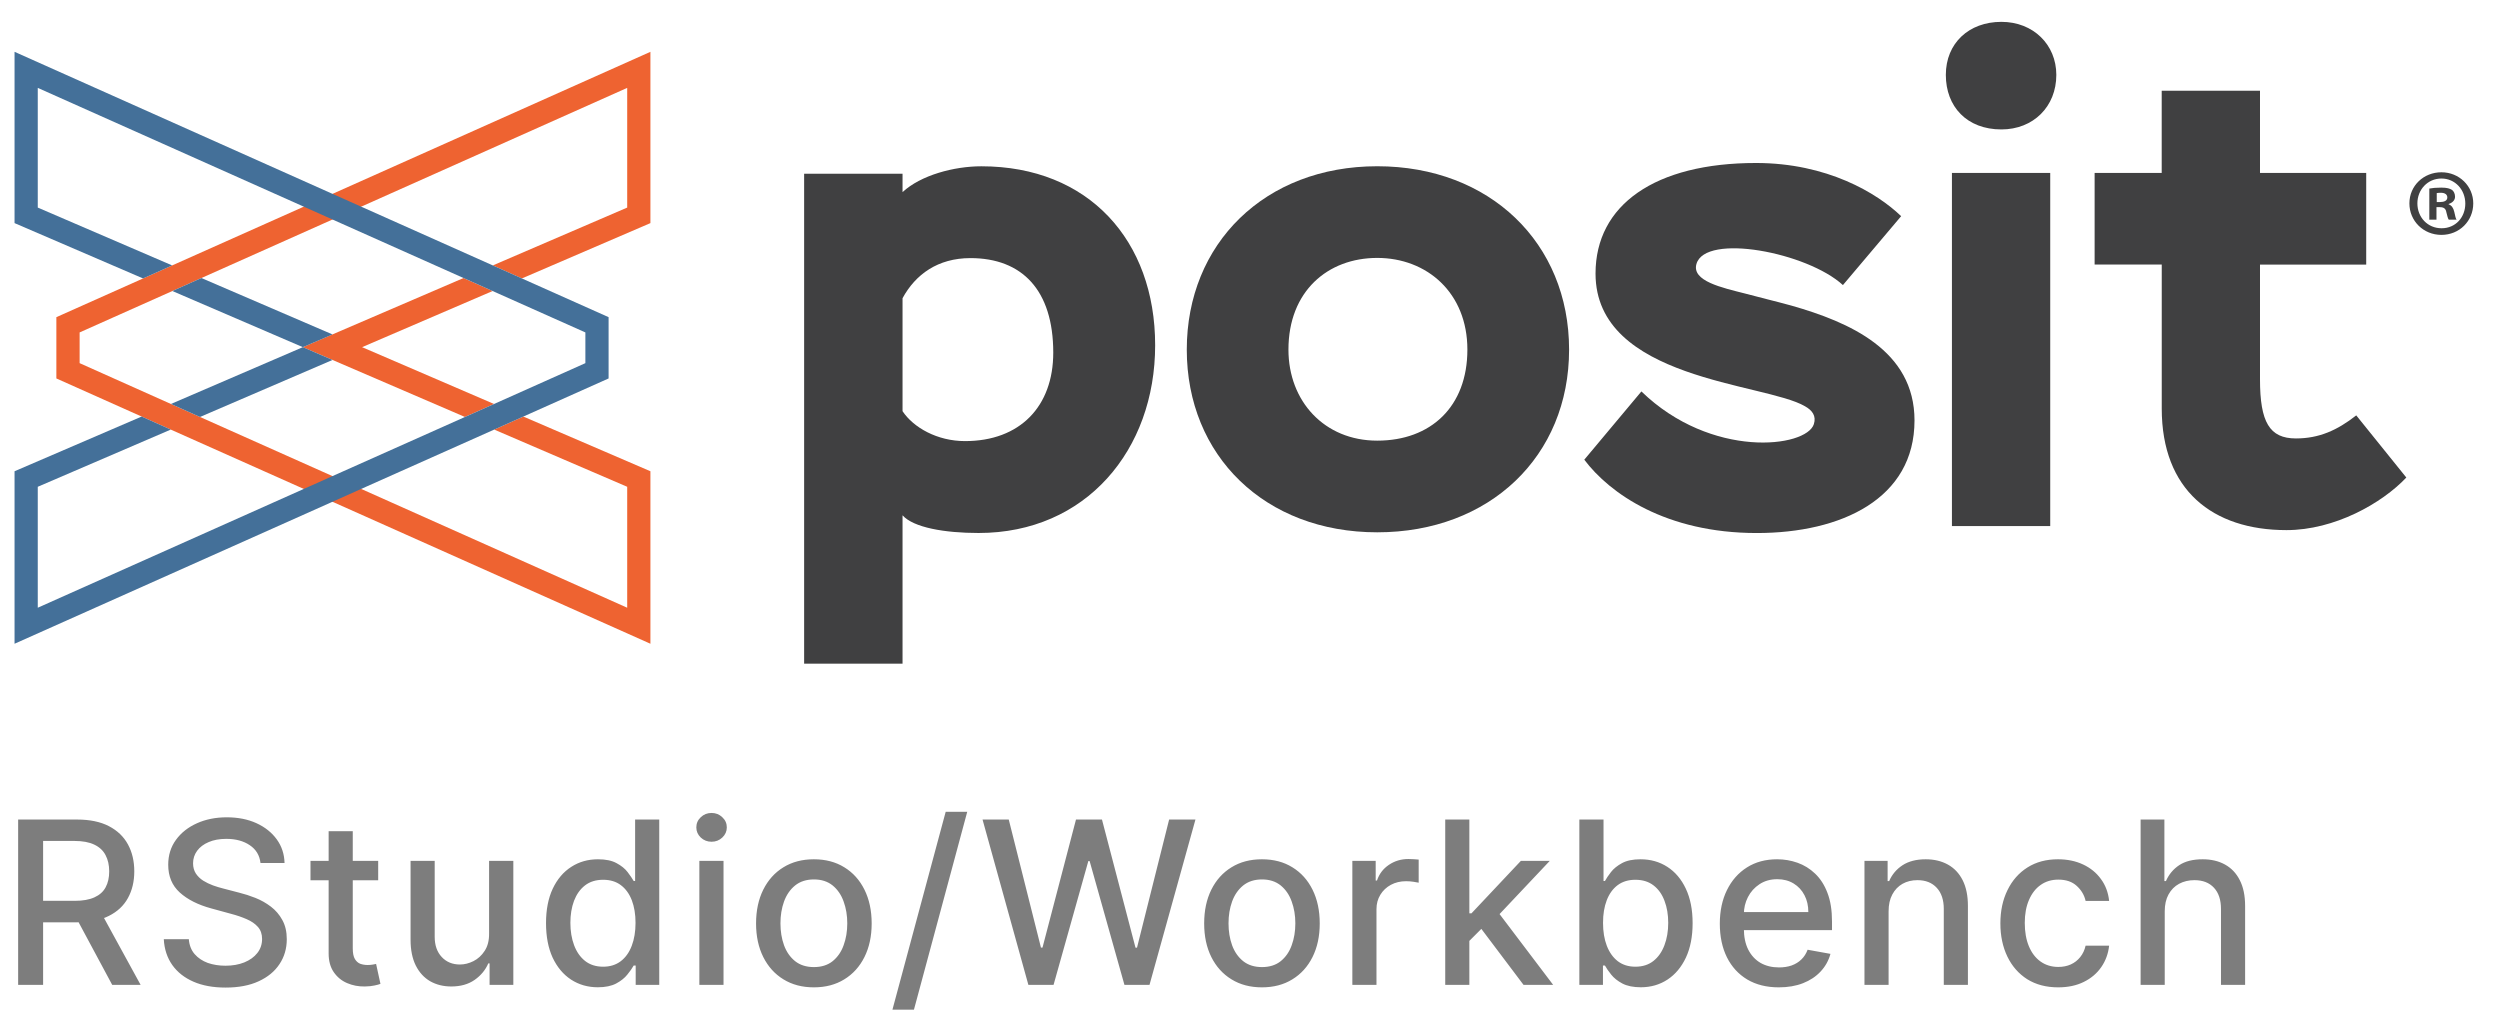 <svg width="66" height="27" viewBox="0 0 66 27" fill="none" xmlns="http://www.w3.org/2000/svg">
<g clip-path="url(#clip0_1334_11747)">
<path d="M36.359 4.389C39.33 4.389 41.424 6.415 41.424 9.23C41.424 12.044 39.33 14.053 36.359 14.053C33.389 14.053 31.331 12.027 31.331 9.23C31.331 6.433 33.389 4.389 36.359 4.389ZM36.359 11.633C37.773 11.633 38.739 10.736 38.739 9.23C38.739 7.724 37.666 6.809 36.359 6.809C35.053 6.809 34.015 7.688 34.015 9.23C34.015 10.593 34.964 11.633 36.359 11.633Z" fill="#404041"/>
<path d="M52.837 0.577C53.679 0.577 54.287 1.18 54.287 1.977C54.287 2.815 53.679 3.417 52.837 3.417C51.925 3.417 51.37 2.815 51.37 1.977C51.37 1.14 51.978 0.577 52.837 0.577ZM51.531 4.565H54.126V13.889H51.531V4.565Z" fill="#404041"/>
<path d="M55.297 4.565H57.069V2.395H59.664V4.565H62.468V6.985H59.664V10.015C59.664 11.145 59.914 11.575 60.613 11.575C61.221 11.575 61.704 11.36 62.205 10.966L63.527 12.607C62.882 13.289 61.632 13.995 60.362 13.995C58.412 13.995 57.07 12.937 57.07 10.786V6.984H55.298V4.564L55.297 4.565Z" fill="#404041"/>
<path d="M50.188 5.705C49.552 5.094 48.233 4.303 46.359 4.303C43.691 4.303 42.122 5.409 42.122 7.222C42.122 10.035 46.594 10.104 47.651 10.725C47.842 10.831 47.955 10.98 47.886 11.197C47.688 11.82 45.181 12.125 43.333 10.334L41.825 12.136C42.496 13.027 43.977 14.072 46.38 14.072C48.613 14.072 50.543 13.166 50.543 11.1C50.543 9.248 48.821 8.503 47.29 8.067C46.854 7.947 46.433 7.848 46.069 7.749C45.465 7.595 44.657 7.421 44.786 6.969C45.021 6.148 47.712 6.662 48.653 7.526L50.191 5.706L50.188 5.705Z" fill="#404041"/>
<path d="M21.229 4.587H23.827V5.072C24.311 4.623 25.189 4.39 25.907 4.39C28.739 4.39 30.496 6.348 30.496 9.114C30.496 11.881 28.668 14.071 25.835 14.071C24.939 14.071 24.114 13.928 23.827 13.604V17.52H21.229V4.587ZM23.827 7.873V10.855C24.114 11.286 24.741 11.645 25.476 11.645C26.929 11.645 27.806 10.729 27.806 9.31C27.806 7.658 26.982 6.814 25.619 6.814C24.759 6.814 24.168 7.245 23.827 7.873Z" fill="#404041"/>
<path d="M3.777 7.351L4.545 7.007L8.02 5.456L8.778 5.118L17.171 1.368V5.89L13.777 7.351L13.01 7.007L16.558 5.48V2.32L9.535 5.456L8.778 5.795L5.317 7.34L4.55 7.683L2.102 8.776V9.587L4.512 10.665L5.28 11.008L8.831 12.593L9.585 12.93L16.558 16.044V12.851L13.047 11.341L13.816 10.997L17.171 12.441V16.995L8.834 13.272L8.081 12.935L4.508 11.341L3.739 10.997L1.488 9.991V8.373L3.777 7.351Z" fill="#EE6331"/>
<path d="M9.559 9.165L13.005 7.683L12.237 7.34L7.994 9.165L12.274 11.008L13.042 10.665L9.559 9.165Z" fill="#EE6331"/>
<path d="M4.512 10.665L5.28 11.008L8.778 9.503L7.995 9.165L4.512 10.665Z" fill="#447099"/>
<path d="M5.317 7.34L4.55 7.683L7.995 9.165L8.778 8.829L5.317 7.34Z" fill="#447099"/>
<path d="M13.778 7.351L13.01 7.007L9.536 5.456L8.778 5.118L0.384 1.368V5.89L3.777 7.351L4.545 7.007L0.997 5.48V2.32L8.02 5.456L8.778 5.795L12.238 7.34L13.005 7.683L15.454 8.776V9.587L13.043 10.665L12.275 11.008L8.724 12.593L7.97 12.93L0.997 16.044V12.851L4.508 11.341L3.739 10.997L0.384 12.441V16.995L8.721 13.272L9.474 12.935L13.047 11.341L13.816 10.997L16.067 9.991V8.373L13.778 7.351Z" fill="#447099"/>
<path d="M65.294 5.369C65.294 5.836 64.928 6.201 64.454 6.201C63.979 6.201 63.608 5.835 63.608 5.369C63.608 4.904 63.983 4.548 64.454 4.548C64.924 4.548 65.294 4.914 65.294 5.369ZM63.819 5.369C63.819 5.736 64.088 6.026 64.458 6.026C64.829 6.026 65.084 5.736 65.084 5.374C65.084 5.013 64.819 4.713 64.454 4.713C64.088 4.713 63.819 5.009 63.819 5.369ZM64.324 5.8H64.134V4.978C64.209 4.963 64.314 4.953 64.449 4.953C64.604 4.953 64.674 4.978 64.734 5.014C64.779 5.048 64.813 5.114 64.813 5.195C64.813 5.285 64.743 5.355 64.644 5.385V5.394C64.723 5.424 64.768 5.485 64.793 5.594C64.818 5.719 64.833 5.769 64.854 5.8H64.648C64.623 5.77 64.608 5.695 64.583 5.6C64.568 5.51 64.518 5.469 64.413 5.469H64.323V5.8H64.324ZM64.329 5.334H64.419C64.524 5.334 64.609 5.299 64.609 5.214C64.609 5.139 64.554 5.089 64.434 5.089C64.385 5.089 64.349 5.094 64.33 5.098V5.334H64.329Z" fill="#404041"/>
</g>
<path d="M0.479 26V21.636H2.035C2.373 21.636 2.653 21.695 2.876 21.811C3.101 21.928 3.268 22.089 3.379 22.295C3.49 22.499 3.545 22.736 3.545 23.004C3.545 23.271 3.489 23.506 3.377 23.709C3.266 23.911 3.099 24.068 2.874 24.18C2.651 24.293 2.371 24.349 2.033 24.349H0.854V23.782H1.973C2.186 23.782 2.359 23.751 2.493 23.69C2.628 23.629 2.727 23.541 2.789 23.424C2.852 23.308 2.883 23.168 2.883 23.004C2.883 22.84 2.851 22.697 2.787 22.576C2.724 22.455 2.626 22.363 2.491 22.299C2.357 22.234 2.182 22.201 1.964 22.201H1.138V26H0.479ZM2.634 24.031L3.712 26H2.962L1.905 24.031H2.634ZM6.877 22.783C6.854 22.581 6.76 22.425 6.595 22.314C6.431 22.202 6.223 22.146 5.973 22.146C5.794 22.146 5.639 22.174 5.509 22.231C5.378 22.286 5.276 22.363 5.204 22.461C5.133 22.558 5.097 22.668 5.097 22.791C5.097 22.895 5.122 22.984 5.17 23.06C5.22 23.135 5.284 23.198 5.364 23.249C5.445 23.299 5.531 23.341 5.624 23.375C5.716 23.408 5.805 23.435 5.89 23.456L6.316 23.567C6.455 23.601 6.598 23.647 6.744 23.705C6.891 23.764 7.026 23.84 7.151 23.935C7.276 24.03 7.377 24.148 7.454 24.289C7.532 24.43 7.571 24.598 7.571 24.794C7.571 25.041 7.507 25.261 7.379 25.452C7.253 25.644 7.069 25.796 6.828 25.906C6.588 26.017 6.297 26.072 5.956 26.072C5.629 26.072 5.347 26.021 5.108 25.917C4.869 25.813 4.683 25.666 4.548 25.476C4.413 25.284 4.338 25.057 4.324 24.794H4.985C4.997 24.952 5.048 25.083 5.138 25.188C5.229 25.292 5.345 25.369 5.485 25.421C5.627 25.47 5.783 25.495 5.952 25.495C6.138 25.495 6.303 25.466 6.448 25.408C6.595 25.348 6.71 25.266 6.793 25.16C6.877 25.054 6.919 24.93 6.919 24.788C6.919 24.658 6.882 24.553 6.808 24.47C6.736 24.388 6.637 24.32 6.512 24.266C6.389 24.212 6.249 24.164 6.092 24.123L5.577 23.982C5.227 23.887 4.95 23.747 4.746 23.562C4.543 23.378 4.441 23.134 4.441 22.829C4.441 22.578 4.509 22.359 4.646 22.171C4.782 21.984 4.967 21.838 5.2 21.734C5.433 21.629 5.695 21.577 5.988 21.577C6.284 21.577 6.544 21.629 6.77 21.732C6.997 21.836 7.176 21.979 7.307 22.16C7.438 22.341 7.506 22.548 7.512 22.783H6.877ZM9.984 22.727V23.239H8.197V22.727H9.984ZM8.676 21.943H9.313V25.039C9.313 25.163 9.332 25.256 9.369 25.318C9.406 25.379 9.453 25.421 9.511 25.444C9.571 25.465 9.636 25.476 9.705 25.476C9.757 25.476 9.801 25.472 9.84 25.465C9.878 25.458 9.908 25.452 9.929 25.448L10.044 25.974C10.007 25.989 9.955 26.003 9.886 26.017C9.818 26.033 9.733 26.041 9.631 26.043C9.463 26.046 9.307 26.016 9.162 25.953C9.017 25.891 8.9 25.794 8.81 25.663C8.721 25.533 8.676 25.369 8.676 25.171V21.943ZM12.912 24.643V22.727H13.552V26H12.925V25.433H12.891C12.816 25.608 12.695 25.754 12.529 25.87C12.364 25.985 12.159 26.043 11.913 26.043C11.703 26.043 11.517 25.996 11.355 25.904C11.194 25.81 11.068 25.672 10.976 25.489C10.885 25.305 10.839 25.079 10.839 24.809V22.727H11.476V24.732C11.476 24.955 11.538 25.133 11.662 25.265C11.785 25.397 11.946 25.463 12.143 25.463C12.262 25.463 12.381 25.433 12.499 25.374C12.618 25.314 12.717 25.224 12.795 25.103C12.875 24.982 12.914 24.829 12.912 24.643ZM15.783 26.064C15.518 26.064 15.283 25.996 15.075 25.861C14.869 25.725 14.707 25.531 14.589 25.28C14.473 25.027 14.415 24.724 14.415 24.37C14.415 24.016 14.474 23.714 14.592 23.462C14.711 23.211 14.874 23.018 15.082 22.885C15.289 22.751 15.524 22.685 15.787 22.685C15.99 22.685 16.153 22.719 16.277 22.787C16.402 22.854 16.499 22.932 16.567 23.021C16.636 23.111 16.69 23.19 16.729 23.258H16.767V21.636H17.404V26H16.782V25.491H16.729C16.69 25.56 16.635 25.64 16.562 25.729C16.491 25.819 16.393 25.897 16.268 25.964C16.143 26.03 15.982 26.064 15.783 26.064ZM15.923 25.521C16.107 25.521 16.261 25.472 16.388 25.376C16.516 25.278 16.612 25.142 16.678 24.969C16.744 24.796 16.778 24.594 16.778 24.364C16.778 24.136 16.745 23.938 16.68 23.767C16.614 23.597 16.518 23.464 16.392 23.369C16.266 23.273 16.109 23.226 15.923 23.226C15.732 23.226 15.572 23.276 15.444 23.375C15.316 23.474 15.22 23.61 15.154 23.782C15.09 23.954 15.058 24.148 15.058 24.364C15.058 24.582 15.091 24.779 15.156 24.954C15.222 25.129 15.318 25.267 15.446 25.369C15.575 25.47 15.734 25.521 15.923 25.521ZM18.463 26V22.727H19.101V26H18.463ZM18.785 22.222C18.674 22.222 18.579 22.185 18.5 22.111C18.422 22.036 18.383 21.947 18.383 21.843C18.383 21.738 18.422 21.648 18.5 21.575C18.579 21.499 18.674 21.462 18.785 21.462C18.896 21.462 18.99 21.499 19.069 21.575C19.148 21.648 19.188 21.738 19.188 21.843C19.188 21.947 19.148 22.036 19.069 22.111C18.99 22.185 18.896 22.222 18.785 22.222ZM21.486 26.066C21.179 26.066 20.912 25.996 20.683 25.855C20.454 25.715 20.277 25.518 20.15 25.265C20.024 25.012 19.96 24.717 19.96 24.379C19.96 24.039 20.024 23.742 20.15 23.488C20.277 23.234 20.454 23.036 20.683 22.896C20.912 22.755 21.179 22.685 21.486 22.685C21.793 22.685 22.061 22.755 22.289 22.896C22.518 23.036 22.696 23.234 22.822 23.488C22.948 23.742 23.012 24.039 23.012 24.379C23.012 24.717 22.948 25.012 22.822 25.265C22.696 25.518 22.518 25.715 22.289 25.855C22.061 25.996 21.793 26.066 21.486 26.066ZM21.488 25.531C21.687 25.531 21.852 25.479 21.983 25.374C22.113 25.268 22.21 25.129 22.272 24.954C22.336 24.779 22.368 24.587 22.368 24.376C22.368 24.168 22.336 23.976 22.272 23.801C22.21 23.625 22.113 23.484 21.983 23.377C21.852 23.271 21.687 23.217 21.488 23.217C21.288 23.217 21.122 23.271 20.99 23.377C20.859 23.484 20.762 23.625 20.698 23.801C20.635 23.976 20.604 24.168 20.604 24.376C20.604 24.587 20.635 24.779 20.698 24.954C20.762 25.129 20.859 25.268 20.99 25.374C21.122 25.479 21.288 25.531 21.488 25.531ZM25.535 21.432L24.128 26.656H23.56L24.966 21.432H25.535ZM27.149 26L25.939 21.636H26.631L27.481 25.016H27.522L28.406 21.636H29.092L29.977 25.018H30.017L30.865 21.636H31.56L30.347 26H29.685L28.766 22.732H28.732L27.814 26H27.149ZM33.315 26.066C33.008 26.066 32.74 25.996 32.512 25.855C32.283 25.715 32.105 25.518 31.979 25.265C31.853 25.012 31.79 24.717 31.79 24.379C31.79 24.039 31.853 23.742 31.979 23.488C32.105 23.234 32.283 23.036 32.512 22.896C32.74 22.755 33.008 22.685 33.315 22.685C33.622 22.685 33.89 22.755 34.118 22.896C34.347 23.036 34.525 23.234 34.651 23.488C34.777 23.742 34.841 24.039 34.841 24.379C34.841 24.717 34.777 25.012 34.651 25.265C34.525 25.518 34.347 25.715 34.118 25.855C33.89 25.996 33.622 26.066 33.315 26.066ZM33.317 25.531C33.516 25.531 33.681 25.479 33.812 25.374C33.942 25.268 34.039 25.129 34.101 24.954C34.165 24.779 34.197 24.587 34.197 24.376C34.197 24.168 34.165 23.976 34.101 23.801C34.039 23.625 33.942 23.484 33.812 23.377C33.681 23.271 33.516 23.217 33.317 23.217C33.117 23.217 32.951 23.271 32.819 23.377C32.688 23.484 32.591 23.625 32.527 23.801C32.464 23.976 32.433 24.168 32.433 24.376C32.433 24.587 32.464 24.779 32.527 24.954C32.591 25.129 32.688 25.268 32.819 25.374C32.951 25.479 33.117 25.531 33.317 25.531ZM35.702 26V22.727H36.318V23.247H36.352C36.411 23.071 36.516 22.933 36.667 22.832C36.819 22.729 36.991 22.678 37.182 22.678C37.222 22.678 37.269 22.68 37.323 22.683C37.379 22.685 37.422 22.689 37.453 22.693V23.303C37.428 23.296 37.382 23.288 37.317 23.279C37.251 23.269 37.186 23.264 37.121 23.264C36.97 23.264 36.836 23.296 36.718 23.36C36.602 23.423 36.509 23.51 36.441 23.622C36.373 23.733 36.339 23.859 36.339 24.001V26H35.702ZM38.74 24.89L38.736 24.112H38.847L40.151 22.727H40.914L39.426 24.304H39.326L38.74 24.89ZM38.154 26V21.636H38.791V26H38.154ZM40.221 26L39.049 24.445L39.488 23.999L41.003 26H40.221ZM41.695 26V21.636H42.333V23.258H42.371C42.408 23.19 42.461 23.111 42.531 23.021C42.6 22.932 42.697 22.854 42.82 22.787C42.944 22.719 43.107 22.685 43.31 22.685C43.575 22.685 43.81 22.751 44.018 22.885C44.225 23.018 44.388 23.211 44.506 23.462C44.625 23.714 44.685 24.016 44.685 24.37C44.685 24.724 44.626 25.027 44.508 25.28C44.39 25.531 44.228 25.725 44.022 25.861C43.816 25.996 43.581 26.064 43.317 26.064C43.118 26.064 42.955 26.03 42.829 25.964C42.704 25.897 42.606 25.819 42.535 25.729C42.464 25.64 42.409 25.56 42.371 25.491H42.318V26H41.695ZM42.32 24.364C42.32 24.594 42.353 24.796 42.42 24.969C42.487 25.142 42.583 25.278 42.71 25.376C42.836 25.472 42.991 25.521 43.174 25.521C43.364 25.521 43.523 25.47 43.651 25.369C43.779 25.267 43.876 25.129 43.941 24.954C44.008 24.779 44.041 24.582 44.041 24.364C44.041 24.148 44.009 23.954 43.943 23.782C43.879 23.61 43.783 23.474 43.654 23.375C43.526 23.276 43.366 23.226 43.174 23.226C42.989 23.226 42.833 23.273 42.705 23.369C42.579 23.464 42.483 23.597 42.418 23.767C42.352 23.938 42.32 24.136 42.32 24.364ZM46.961 26.066C46.638 26.066 46.361 25.997 46.128 25.859C45.896 25.72 45.717 25.525 45.591 25.273C45.466 25.021 45.403 24.724 45.403 24.385C45.403 24.05 45.466 23.754 45.591 23.499C45.717 23.243 45.893 23.043 46.119 22.9C46.346 22.756 46.612 22.685 46.916 22.685C47.101 22.685 47.279 22.715 47.453 22.776C47.626 22.837 47.782 22.933 47.919 23.064C48.057 23.195 48.166 23.364 48.245 23.573C48.325 23.78 48.365 24.033 48.365 24.329V24.555H45.763V24.078H47.74C47.74 23.91 47.706 23.762 47.638 23.633C47.57 23.502 47.474 23.399 47.351 23.324C47.228 23.249 47.085 23.211 46.92 23.211C46.741 23.211 46.585 23.255 46.451 23.343C46.319 23.43 46.217 23.543 46.145 23.684C46.074 23.823 46.038 23.974 46.038 24.138V24.511C46.038 24.729 46.076 24.916 46.153 25.069C46.231 25.222 46.34 25.34 46.479 25.421C46.618 25.5 46.781 25.54 46.967 25.54C47.088 25.54 47.198 25.523 47.297 25.489C47.397 25.453 47.483 25.401 47.555 25.331C47.628 25.261 47.683 25.175 47.721 25.073L48.324 25.182C48.276 25.359 48.189 25.515 48.064 25.648C47.941 25.78 47.785 25.884 47.598 25.957C47.412 26.03 47.199 26.066 46.961 26.066ZM49.859 24.057V26H49.222V22.727H49.833V23.26H49.874C49.949 23.087 50.067 22.947 50.227 22.842C50.389 22.737 50.593 22.685 50.839 22.685C51.062 22.685 51.257 22.732 51.425 22.825C51.592 22.918 51.722 23.055 51.815 23.239C51.907 23.422 51.953 23.648 51.953 23.918V26H51.316V23.995C51.316 23.758 51.254 23.572 51.131 23.439C51.007 23.304 50.837 23.236 50.621 23.236C50.474 23.236 50.342 23.268 50.227 23.332C50.114 23.396 50.023 23.49 49.957 23.614C49.891 23.736 49.859 23.884 49.859 24.057ZM54.336 26.066C54.019 26.066 53.747 25.994 53.518 25.851C53.291 25.706 53.116 25.506 52.994 25.252C52.872 24.998 52.81 24.707 52.81 24.379C52.81 24.046 52.873 23.753 52.998 23.499C53.123 23.243 53.299 23.043 53.526 22.9C53.754 22.756 54.022 22.685 54.33 22.685C54.578 22.685 54.8 22.731 54.995 22.823C55.189 22.914 55.346 23.042 55.465 23.207C55.586 23.371 55.658 23.564 55.681 23.784H55.06C55.026 23.631 54.948 23.499 54.826 23.388C54.705 23.277 54.544 23.222 54.34 23.222C54.163 23.222 54.007 23.268 53.874 23.362C53.742 23.454 53.639 23.587 53.565 23.759C53.491 23.929 53.454 24.131 53.454 24.364C53.454 24.602 53.49 24.808 53.563 24.982C53.635 25.155 53.737 25.289 53.87 25.384C54.003 25.479 54.16 25.527 54.34 25.527C54.461 25.527 54.571 25.505 54.669 25.461C54.768 25.416 54.851 25.351 54.918 25.267C54.986 25.183 55.034 25.082 55.06 24.965H55.681C55.658 25.176 55.589 25.365 55.474 25.531C55.359 25.697 55.205 25.828 55.011 25.923C54.82 26.018 54.595 26.066 54.336 26.066ZM57.149 24.057V26H56.512V21.636H57.14V23.26H57.181C57.258 23.084 57.375 22.944 57.532 22.84C57.69 22.736 57.896 22.685 58.15 22.685C58.375 22.685 58.571 22.731 58.738 22.823C58.907 22.916 59.038 23.053 59.13 23.236C59.224 23.418 59.271 23.646 59.271 23.918V26H58.634V23.995C58.634 23.755 58.572 23.569 58.449 23.437C58.325 23.303 58.153 23.236 57.933 23.236C57.782 23.236 57.648 23.268 57.528 23.332C57.41 23.396 57.317 23.49 57.249 23.614C57.182 23.736 57.149 23.884 57.149 24.057Z" fill="#7D7D7D"/>
<defs>
<clipPath id="clip0_1334_11747">
<rect width="66" height="18" fill="white"/>
</clipPath>
</defs>
</svg>
